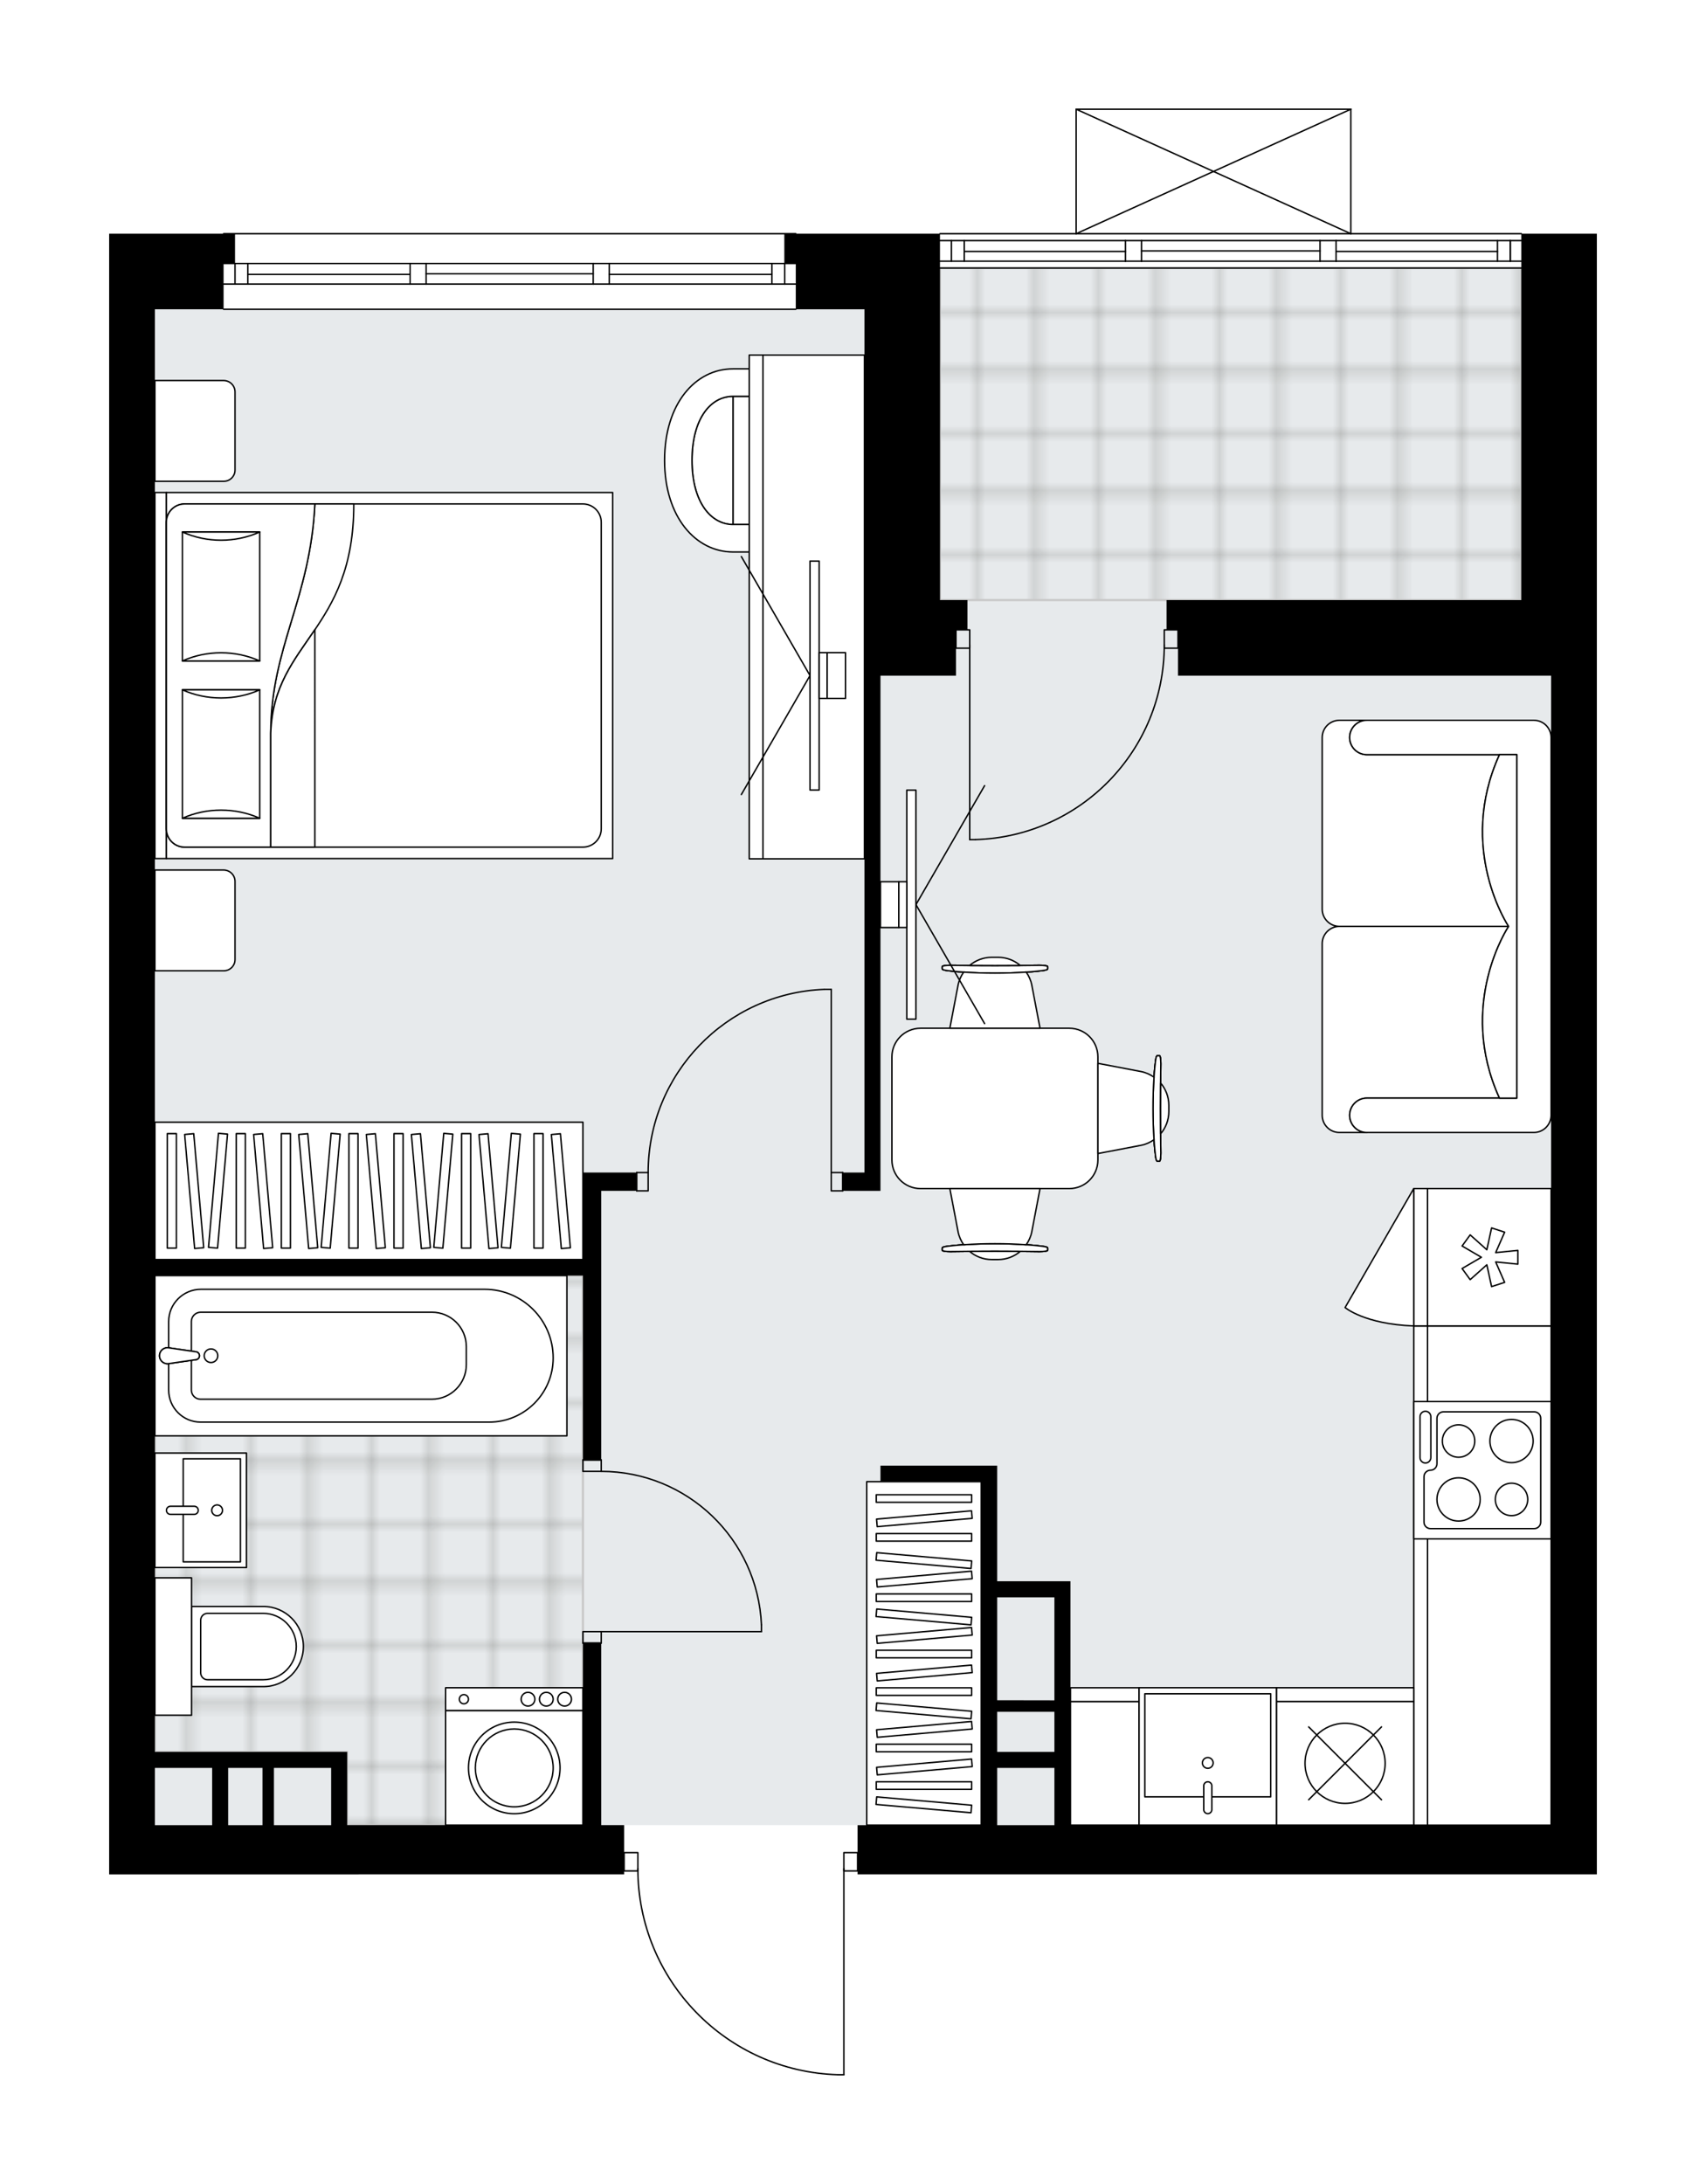<svg xmlns="http://www.w3.org/2000/svg" xmlns:xlink="http://www.w3.org/1999/xlink" height="2000px" id="Layer_1" style="enable-background:new 0 0 1563.05 2000;" version="1.1" viewBox="0 0 1563.05 2000" width="1563.05px" x="0px" y="0px" xml:space="preserve">
<style type="text/css">
	.st0{fill:none;}
	.st1{opacity:0.25;fill:none;stroke:#12100B;stroke-width:0.4;stroke-miterlimit:10;}
	.st2{fill:#FFFFFF;}
	.st3{fill:#E7EAEC;}
	.st4{fill:url(#SVGID_1_);stroke:#C8C8C8;stroke-width:2;stroke-linecap:round;stroke-linejoin:round;stroke-miterlimit:10;}
	
		.st5{fill:url(#SVGID_00000171701070660873131860000014590419764938093700_);stroke:#C8C8C8;stroke-width:2;stroke-linecap:round;stroke-linejoin:round;stroke-miterlimit:10;}
	.st6{fill:none;stroke:#000000;stroke-width:1.3;stroke-linecap:round;stroke-linejoin:round;stroke-miterlimit:10;}
	.st7{fill:#FFFFFF;stroke:#000000;stroke-width:1.3;stroke-linecap:round;stroke-linejoin:round;stroke-miterlimit:10;}
	.st8{fill:none;stroke:#000000;stroke-width:1.3;stroke-linecap:round;stroke-linejoin:round;}
	.st9{fill:none;stroke:#000000;stroke-width:1.3;stroke-linecap:round;stroke-linejoin:round;stroke-dasharray:9.666,9.666;}
	.st10{fill:none;stroke:#000000;stroke-width:1.3;stroke-linecap:round;stroke-linejoin:round;stroke-dasharray:9.909,9.909;}
	.st11{font-family:'Arial-BoldMT';}
	.st12{font-size:109.909px;}
	.st13{font-size:93px;}
	.st14{font-family:'ArialMT';}
	.st15{font-size:40px;}
</style>
<pattern height="14.57" id="New_Pattern_Swatch_2" patternUnits="userSpaceOnUse" style="overflow:visible;" viewBox="7.49 -22.06 14.57 14.57" width="14.57" x="6123.16" y="1012.49">
	<g>
		<rect class="st0" height="14.57" width="14.57" x="7.49" y="-22.06" />
		<g>
			<rect class="st1" height="7.29" width="7.29" x="14.77" y="-7.49" />
		</g>
		<g>
			<rect class="st1" height="7.29" width="7.29" x="0.2" y="-7.49" />
		</g>
		<g>
			<rect class="st1" height="7.29" width="7.29" x="22.06" y="-14.77" />
		</g>
		<g>
			<rect class="st1" height="7.29" width="7.29" x="7.49" y="-14.77" />
			<rect class="st1" height="7.29" width="7.29" x="14.77" y="-22.06" />
		</g>
		<g>
			<rect class="st1" height="7.29" width="7.29" x="0.2" y="-22.06" />
		</g>
		<g>
			<rect class="st1" height="7.29" width="7.29" x="22.06" y="-29.35" />
		</g>
		<g>
			<rect class="st1" height="7.29" width="7.29" x="7.49" y="-29.35" />
		</g>
	</g>
</pattern>
<path class="st2" d="M328.57,1716.53H100v-45.09V283.24V241.3  v-27.26h104.2c0-0.36,0.29-0.65,0.65-0.65H729.1c0.36,0,0.65,0.29,0.65,0.65h130.81c0-0.36,0.29-0.65,0.65-0.65h124.12V100  c0,0,0,0,0-0.01c0-0.04,0.02-0.09,0.03-0.13c0.01-0.04,0.01-0.08,0.03-0.12c0,0,0-0.01,0-0.01c0.01-0.03,0.04-0.05,0.05-0.07  c0.03-0.04,0.05-0.09,0.09-0.13c0.03-0.03,0.06-0.04,0.1-0.07c0.04-0.02,0.07-0.05,0.11-0.07c0.04-0.02,0.09-0.02,0.14-0.03  c0.03-0.01,0.06-0.02,0.1-0.02h251.64c0.03,0,0.06,0.01,0.1,0.02c0.05,0.01,0.1,0.01,0.14,0.03c0.04,0.02,0.07,0.04,0.11,0.07  c0.03,0.02,0.07,0.04,0.1,0.07c0.04,0.04,0.06,0.08,0.09,0.12c0.02,0.03,0.04,0.05,0.05,0.07c0,0,0,0.01,0,0.01  c0.02,0.04,0.02,0.08,0.03,0.12c0.01,0.04,0.03,0.09,0.03,0.13c0,0,0,0,0,0.01v113.38h155.58c0.36,0,0.65,0.29,0.65,0.65h68.55  v27.26v41.94v335.52v717.17v380.6h-41.94H896.86h-45.09h-66.06v-2.5h-11.93V1900c0,0.36-0.29,0.65-0.65,0.65h-5.5  c-0.01,0-0.01,0-0.02,0c-49.53-1.47-95.82-21.85-130.33-57.41c-33.87-34.89-52.8-80.68-53.5-129.21h-11.97v2.5h-35.65H366.32H328.57  z" id="background" />
<g id="floor">
	<polygon class="st3" points="1421.11,283.24 1393.85,283.24 1393.85,245.49 861.21,245.49 861.21,283.24 141.94,283.24    141.94,1671.45 1421.11,1671.45  " />
	<pattern id="SVGID_1_" patternTransform="matrix(7.398 0 0 7.398 89147.906 43564.859)" xlink:href="#New_Pattern_Swatch_2">
	</pattern>
	<polygon class="st4" points="534.08,1671.45 534.08,1604.34 534.08,1515.28 534.08,1168.17 141.94,1168.17 141.94,1604.34    318.09,1604.34 318.09,1671.45  " />
	
		<pattern id="SVGID_00000061456931938781921510000004164698613975660718_" patternTransform="matrix(7.398 0 0 7.398 89147.906 43564.859)" xlink:href="#New_Pattern_Swatch_2">
	</pattern>
	
		<polygon points="   861.21,549.55 861.21,245.49 1393.85,245.49 1393.85,549.55  " style="fill:url(#SVGID_00000061456931938781921510000004164698613975660718_);stroke:#C8C8C8;stroke-width:2;stroke-linecap:round;stroke-linejoin:round;stroke-miterlimit:10;" />
	<g id="LINE_00000149376011509474331080000006960859978954670003_">
		<line class="st6" x1="1393.85" x2="861.21" y1="245.49" y2="245.49" />
	</g>
	<g id="LINE_00000082369932055850198020000002563429077384379583_">
		<line class="st6" x1="1383.74" x2="1383.74" y1="239.2" y2="220.33" />
	</g>
	<g id="LINE_00000018237833446600247220000018141955715376321175_">
		<line class="st6" x1="871.69" x2="871.69" y1="239.2" y2="220.33" />
	</g>
	<g id="LINE_00000029003268055737185340000005214732411976698552_">
		<line class="st6" x1="1224.1" x2="1371.99" y1="230.29" y2="230.29" />
	</g>
	<g id="LINE_00000159428350136437655580000012577201516188911032_">
		<line class="st6" x1="883.44" x2="1031.17" y1="230.29" y2="230.29" />
	</g>
	<g id="LINE_00000165930990668907779530000015813354437507755659_">
		<line class="st6" x1="883.44" x2="883.44" y1="220.33" y2="239.2" />
	</g>
	<g id="LINE_00000056428516519779190450000000685736583523758208_">
		<line class="st6" x1="1383.74" x2="1383.74" y1="239.2" y2="220.33" />
	</g>
	<g id="LINE_00000011711793339579227170000005489371432320372102_">
		<line class="st6" x1="1371.99" x2="1371.99" y1="220.33" y2="239.2" />
	</g>
	<g id="LINE_00000073682759518563368610000006883366431592598958_">
		<line class="st6" x1="1209.42" x2="1209.42" y1="239.2" y2="220.33" />
	</g>
	<g id="LINE_00000013912742491706809890000016870963207821635007_">
		<line class="st6" x1="1209.42" x2="1224.1" y1="220.33" y2="220.33" />
	</g>
	<g id="LINE_00000106119705474909202430000002004834727897040828_">
		<line class="st6" x1="1224.1" x2="1224.1" y1="220.33" y2="239.2" />
	</g>
	<g id="LINE_00000176018468204618784010000015250317690063105458_">
		<line class="st6" x1="1224.1" x2="1209.42" y1="239.2" y2="239.2" />
	</g>
	<g id="LINE_00000000907342395072246710000015472371156763775154_">
		<line class="st6" x1="861.21" x2="1393.85" y1="214.03" y2="214.03" />
	</g>
	<g id="LINE_00000075878359832106646660000010137828756684693673_">
		<line class="st6" x1="1031.17" x2="1031.17" y1="239.2" y2="220.33" />
	</g>
	<g id="LINE_00000159430246411126432940000015572404386877095834_">
		<line class="st6" x1="1031.17" x2="1045.85" y1="220.33" y2="220.33" />
	</g>
	<g id="LINE_00000179635970032470469860000015622717852479613372_">
		<line class="st6" x1="1045.85" x2="1045.85" y1="220.33" y2="239.2" />
	</g>
	<g id="LINE_00000052811239834204871340000014570375351206799491_">
		<line class="st6" x1="1045.85" x2="1031.17" y1="239.2" y2="239.2" />
	</g>
	<g id="LINE_00000034777444554144103820000006964653795199837599_">
		<line class="st6" x1="1045.85" x2="1209.42" y1="229.76" y2="229.76" />
	</g>
	<g id="LWPOLYLINE_00000105409220039264645810000006299912406011005630_">
		<line class="st6" x1="1031.17" x2="861.21" y1="239.2" y2="239.2" />
	</g>
	<g id="LWPOLYLINE_00000051360908335201031440000011291209678254048692_">
		<line class="st6" x1="1045.85" x2="1209.42" y1="239.2" y2="239.2" />
	</g>
	<g id="LWPOLYLINE_00000030455321430042282960000011228113828025394842_">
		<line class="st6" x1="1224.1" x2="1393.85" y1="239.2" y2="239.2" />
	</g>
	<g id="LWPOLYLINE_00000018202999255733061400000004538674121405296818_">
		<line class="st6" x1="1031.17" x2="861.21" y1="220.33" y2="220.33" />
	</g>
	<g id="LWPOLYLINE_00000094601238129623091880000012331014003442332047_">
		<line class="st6" x1="1045.85" x2="1209.42" y1="220.33" y2="220.33" />
	</g>
	<g id="LWPOLYLINE_00000152951598556059882630000004258968807441537697_">
		<line class="st6" x1="1224.1" x2="1393.85" y1="220.33" y2="220.33" />
	</g>
	<g id="LINE_00000011031795882489232260000015418148016755076019_">
		<line class="st6" x1="729.1" x2="204.85" y1="283.24" y2="283.24" />
	</g>
	<g id="LINE_00000059301237333553130970000004240303270660621984_">
		<line class="st6" x1="718.99" x2="718.99" y1="260.17" y2="241.3" />
	</g>
	<g id="LINE_00000093894137327785381590000003869696843634058652_">
		<line class="st6" x1="215.33" x2="215.33" y1="260.17" y2="241.3" />
	</g>
	<g id="LINE_00000030486634192608425760000003848904213237718408_">
		<line class="st6" x1="558.19" x2="707.24" y1="251.26" y2="251.26" />
	</g>
	<g id="LINE_00000147189474981801989310000001287362198635015860_">
		<line class="st6" x1="227.08" x2="375.75" y1="251.26" y2="251.26" />
	</g>
	<g id="LINE_00000034065239491353431310000004102909922940746416_">
		<line class="st6" x1="227.08" x2="227.08" y1="241.3" y2="260.17" />
	</g>
	<g id="LINE_00000175310876629320811550000009544460668564317104_">
		<line class="st6" x1="718.99" x2="718.99" y1="260.17" y2="241.3" />
	</g>
	<g id="LINE_00000115483968353008984400000007716390630891811985_">
		<line class="st6" x1="707.24" x2="707.24" y1="241.3" y2="260.17" />
	</g>
	<g id="LINE_00000056410984340775516750000018326346512450031011_">
		<line class="st6" x1="543.51" x2="543.51" y1="260.17" y2="241.3" />
	</g>
	<g id="LINE_00000067198106691767695420000008463434649627457423_">
		<line class="st6" x1="543.51" x2="558.19" y1="241.3" y2="241.3" />
	</g>
	<g id="LINE_00000013901491154691718720000001972680488340939143_">
		<line class="st6" x1="558.19" x2="558.19" y1="241.3" y2="260.17" />
	</g>
	<g id="LINE_00000006681526119959855970000003313447558230694585_">
		<line class="st6" x1="558.19" x2="543.51" y1="260.17" y2="260.17" />
	</g>
	<g id="LINE_00000124869907065338190770000009037848797111715230_">
		<line class="st6" x1="204.85" x2="729.1" y1="214.03" y2="214.03" />
	</g>
	<g id="LINE_00000181781629844348266600000005921308010934663094_">
		<line class="st6" x1="375.75" x2="375.75" y1="260.17" y2="241.3" />
	</g>
	<g id="LINE_00000163046794772333782060000009617599225684471202_">
		<line class="st6" x1="375.75" x2="390.43" y1="241.3" y2="241.3" />
	</g>
	<g id="LINE_00000141453908694496560480000001216390730572385944_">
		<line class="st6" x1="390.43" x2="390.43" y1="241.3" y2="260.17" />
	</g>
	<g id="LINE_00000013165050435421536450000007310584991924553900_">
		<line class="st6" x1="390.43" x2="375.75" y1="260.17" y2="260.17" />
	</g>
	<g id="LINE_00000124123823893109063300000012184754447720943806_">
		<line class="st6" x1="390.43" x2="543.51" y1="250.73" y2="250.73" />
	</g>
	<g id="LWPOLYLINE_00000008121016423451575490000011155573938983642289_">
		<line class="st6" x1="375.75" x2="204.85" y1="260.17" y2="260.17" />
	</g>
	<g id="LWPOLYLINE_00000014629439811072659330000010951507522738751903_">
		<line class="st6" x1="390.43" x2="543.51" y1="260.17" y2="260.17" />
	</g>
	<g id="LWPOLYLINE_00000102510481546994964810000013812157076081643930_">
		<line class="st6" x1="558.19" x2="729.1" y1="260.17" y2="260.17" />
	</g>
	<g id="LWPOLYLINE_00000148631392505710056910000002760268696778172807_">
		<line class="st6" x1="375.75" x2="204.85" y1="241.3" y2="241.3" />
	</g>
	<g id="LWPOLYLINE_00000139264477283432599500000008090073121760929705_">
		<line class="st6" x1="390.43" x2="543.51" y1="241.3" y2="241.3" />
	</g>
	<g id="LWPOLYLINE_00000038381699214674331890000010714788537180828571_">
		<line class="st6" x1="558.19" x2="729.1" y1="241.3" y2="241.3" />
	</g>
	<g id="LWPOLYLINE_00000034070444586519553210000011606569805024380828_">
		<rect class="st6" height="16.78" width="12.58" x="571.82" y="1696.61" />
	</g>
	<g id="LWPOLYLINE_00000062188327506326785080000006668436514993516714_">
		<rect class="st6" height="16.78" width="12.58" x="773.14" y="1696.61" />
	</g>
	<g id="LWPOLYLINE_00000169553633897967878120000007948543452394923144_">
		<path class="st6" d="M767.64,1900c-102.06-3.02-183.23-86.63-183.23-188.73" />
	</g>
	<g id="LINE_00000155828628924029233810000004741463719191361931_">
		<line class="st6" x1="773.14" x2="773.14" y1="1711.27" y2="1900" />
	</g>
	<g id="LINE_00000068665942057881820680000005742986759824320418_">
		<line class="st6" x1="773.14" x2="767.64" y1="1900" y2="1900" />
	</g>
	<g id="LWPOLYLINE_00000054948129837953452860000003934794089928782751_">
		<rect class="st6" height="10.48" width="16.78" x="534.08" y="1494.25" />
	</g>
	<g id="LWPOLYLINE_00000003063326755428251510000013912079104927236231_">
		<rect class="st6" height="10.48" width="16.78" x="534.08" y="1336.98" />
	</g>
	<g id="LINE_00000031893616503639497610000008526214613467184294_">
		<line class="st6" x1="550.85" x2="534.08" y1="1504.74" y2="1504.74" />
	</g>
	<g id="LINE_00000121245260983127554120000013285663459019132570_">
		<line class="st6" x1="550.85" x2="534.08" y1="1336.98" y2="1336.98" />
	</g>
	<g id="LINE_00000101097201804830356600000005864204523695609749_">
		<line class="st6" x1="550.85" x2="697.64" y1="1494.25" y2="1494.25" />
	</g>
	<g id="ARC_00000058588117900225278320000015053502377500732572_">
		<path class="st6" d="M550.85,1347.46c78.63,0.05,143.3,61.95,146.79,140.5" />
	</g>
	<g id="LINE_00000146469023701419201570000013945045120219450792_">
		<line class="st6" x1="697.64" x2="697.64" y1="1494.25" y2="1487.96" />
	</g>
	<g id="LWPOLYLINE_00000101825633619058989870000007733094107087249585_">
		<rect class="st6" height="16.78" width="10.48" x="761.6" y="1073.8" />
	</g>
	<g id="LWPOLYLINE_00000161617492431750932140000003234352046310806710_">
		<rect class="st6" height="16.78" width="10.48" x="583.36" y="1073.8" />
	</g>
	<g id="LINE_00000061441091640742681770000001060143507663570367_">
		<line class="st6" x1="772.09" x2="772.09" y1="1073.8" y2="1090.58" />
	</g>
	<g id="LINE_00000112630323310100002870000012657672549888722856_">
		<line class="st6" x1="583.36" x2="583.36" y1="1073.8" y2="1090.58" />
	</g>
	<g id="LINE_00000080169930953630874820000004262817584502356627_">
		<line class="st6" x1="761.6" x2="761.6" y1="1073.8" y2="906.04" />
	</g>
	<g id="LINE_00000120560345036391279380000010169339727527700646_">
		<line class="st6" x1="755.31" x2="761.6" y1="906.04" y2="906.04" />
	</g>
	<g id="ARC_00000093878249396806717910000004316250411152641415_">
		<path class="st6" d="M593.84,1073.8c0.05-90.2,71.33-164.27,161.47-167.76" />
	</g>
	<g id="LWPOLYLINE_00000150062073603695801870000010589688297945229993_">
		<rect class="st6" height="16.78" width="12.58" x="1066.72" y="576.82" />
	</g>
	<g id="LWPOLYLINE_00000021834948885230864330000008599955610037839261_">
		<rect class="st6" height="16.78" width="12.58" x="875.89" y="576.82" />
	</g>
	<g id="LWPOLYLINE_00000117650672313927923970000018417779662146086806_">
		<path class="st6" d="M893.66,768.9c96.39-2.85,173.05-81.81,173.05-178.24" />
	</g>
	<g id="LINE_00000097458635243595964800000013477239253280730526_">
		<line class="st6" x1="888.47" x2="888.47" y1="590.66" y2="768.9" />
	</g>
	<g id="LINE_00000011751102347691041820000011421063516657750951_">
		<line class="st6" x1="888.47" x2="893.66" y1="768.9" y2="768.9" />
	</g>
	<g id="LINE_00000011749871954615216620000005920494320952376999_">
		<line class="st6" x1="985.98" x2="1237.62" y1="100" y2="100" />
	</g>
	<g id="LINE_00000170958654599444905170000016582208569585743753_">
		<line class="st6" x1="1237.62" x2="1237.62" y1="100" y2="214.03" />
	</g>
	<g id="LINE_00000176026342916699227110000005855260922988416143_">
		<line class="st6" x1="985.98" x2="985.98" y1="214.03" y2="100" />
	</g>
	<g id="LWPOLYLINE_00000113345688770871283190000012963837274273141421_">
		<line class="st6" x1="1237.62" x2="985.98" y1="214.03" y2="100" />
	</g>
	<g id="LWPOLYLINE_00000044142250085754322260000007481020031885731741_">
		<line class="st6" x1="985.98" x2="1237.62" y1="214.03" y2="100" />
	</g>
	<polygon points="729.1,283.24 792.01,283.24 792.01,618.76 792.01,1073.8 772.09,1073.8 772.09,1090.58 792.01,1090.58    806.69,1090.58 806.69,618.76 861.21,618.76 875.89,618.76 875.89,576.82 886.37,576.82 886.37,549.55 875.89,549.55    861.21,549.55 861.21,283.24 861.21,241.3 861.21,214.03 718.61,214.03 718.61,241.3 729.1,241.3  " />
	<path d="M366.32,1716.53h169.86h35.65v-45.09h-20.97v-166.71h-16.78v166.71H366.32h-37.75h-10.49v-67.1h-14.68h-52.43H240.5h-31.45   v0h-14.68h-52.43v-436.18h392.14v168.81h16.78v-246.4h32.5v-16.78h-32.5h-16.78v79.69H141.94V283.24h62.91V241.3h10.49v-27.26H100   v27.26v41.94v1388.21v45.09h228.57H366.32z M141.94,1671.45v-52.42h52.43v52.42H141.94z M209.04,1671.45v-52.42h31.45v52.42H209.04   z M250.98,1671.45v-52.42h52.43v52.42H250.98z" />
	<path d="M1393.85,214.03v27.26v41.94v266.32H1079.3h-10.48v27.26h10.48v41.94h314.55h27.26v717.17v335.52H980.74v-67.1v-156.23   h-14.68h-52.42v-105.9h-14.68h-92.27v14.68h92.27v314.55h-2.1h-45.09h-66.06v45.09h66.06h45.09h524.25h41.94v-380.6V618.76V283.24   V241.3v-27.26H1393.85z M966.06,1671.45h-52.42v-52.42h52.42V1671.45z M966.06,1604.34h-52.42v-36.7h52.42V1604.34z    M966.06,1557.16l-52.42-0.09v-94.28h52.42V1557.16z" />
</g>
<g id="mebel">
	<g>
		<path class="st7" d="M215.33,878.74v-71.5c0-5.79-4.69-10.48-10.48-10.48h-62.91v92.27h63.11    C210.73,889.03,215.33,884.42,215.33,878.74z" />
		<path class="st7" d="M215.33,430.46v-71.5c0-5.79-4.69-10.48-10.48-10.48h-62.91v92.27h63.11    C210.73,440.75,215.33,436.14,215.33,430.46z" />
		<g>
			
				<rect class="st7" height="10.48" transform="matrix(4.525320e-11 -1 1 4.525320e-11 -471.477 765.841)" width="335.23" x="-20.43" y="613.42" />
			
				<rect class="st7" height="408.91" transform="matrix(4.504425e-11 -1 1 4.504425e-11 -261.777 975.541)" width="335.23" x="189.27" y="414.2" />
			<path class="st7" d="M152.42,759.01V478.3c0-9.27,7.51-16.78,16.78-16.78h364.88c9.27,0,16.78,7.51,16.78,16.78v280.71     c0,9.27-7.51,16.78-16.78,16.78H169.2C159.94,775.79,152.42,768.28,152.42,759.01z" />
			<path class="st7" d="M288.48,461.53c-4.29,87.68-40.42,131.13-40.45,210.08c2.86-84.48,76.26-93.5,76.11-210.08L288.48,461.53z" />
			<g>
				<path class="st7" d="M288.48,461.53c-4.29,87.68-40.42,131.13-40.45,210.08l0,104.18H169.2c-9.27,0-16.78-7.51-16.78-16.78      V478.3c0-9.27,7.51-16.78,16.78-16.78L288.48,461.53L288.48,461.53z" />
			</g>
			
				<rect class="st7" height="70.81" transform="matrix(4.590712e-11 -1 1 4.590712e-11 -488.006 893.089)" width="117.64" x="143.72" y="655.14" />
			<path class="st7" d="M237.95,631.73c-22.24,9.96-48.57,9.96-70.81,0H237.95z" />
			<path class="st7" d="M167.14,749.37c22.24-9.96,48.57-9.96,70.81,0H167.14z" />
			
				<rect class="st7" height="70.81" transform="matrix(4.513018e-11 -1 1 4.513018e-11 -343.716 748.799)" width="118.1" x="143.49" y="510.85" />
			<path class="st7" d="M237.95,487.21c-22.24,10-48.57,10-70.81,0H237.95z" />
			<path class="st7" d="M167.14,605.3c22.24-10,48.57-10,70.81,0L167.14,605.3z" />
			<g>
				<path class="st7" d="M248.03,671.61v104.18h40.45V576.73C269.39,604.94,249.49,628.41,248.03,671.61z" />
			</g>
		</g>
	</g>
	<g>
		
			<rect class="st7" height="392.14" transform="matrix(1.446506e-10 -1 1 1.446506e-10 -752.569 1428.587)" width="125.82" x="275.1" y="894.51" />
		<g>
			
				<rect class="st7" height="8.33" transform="matrix(1.347722e-10 -1 1 1.347722e-10 -869.939 1311.217)" width="104.85" x="168.21" y="1086.41" />
			
				<rect class="st7" height="8.33" transform="matrix(1.347634e-10 -1 1 1.347634e-10 -828.652 1352.505)" width="104.85" x="209.5" y="1086.41" />
			
				<rect class="st7" height="8.33" transform="matrix(1.347634e-10 -1 1 1.347634e-10 -766.721 1414.435)" width="104.85" x="271.43" y="1086.41" />
			
				<rect class="st7" height="8.33" transform="matrix(1.347634e-10 -1 1 1.347634e-10 -725.434 1455.722)" width="104.85" x="312.72" y="1086.41" />
			
				<rect class="st7" height="8.33" transform="matrix(1.347634e-10 -1 1 1.347634e-10 -663.503 1517.653)" width="104.85" x="374.65" y="1086.41" />
			
				<rect class="st7" height="8.33" transform="matrix(0.087 -0.996 0.996 0.087 -903.863 1194.763)" width="104.85" x="147.57" y="1086.41" />
			
				<rect class="st7" height="8.33" transform="matrix(0.087 -0.996 0.996 0.087 -809.641 1297.588)" width="104.85" x="250.79" y="1086.41" />
			
				<rect class="st7" height="8.33" transform="matrix(0.087 -0.996 0.996 0.087 -715.42 1400.413)" width="104.85" x="354.01" y="1086.41" />
			
				<rect class="st7" height="8.33" transform="matrix(-0.087 -0.996 0.996 -0.087 -824.116 1425.993)" width="104.85" x="188.86" y="1086.41" />
			
				<rect class="st7" height="8.33" transform="matrix(-0.087 -0.996 0.996 -0.087 -779.231 1467.123)" width="104.85" x="230.15" y="1086.41" />
			
				<rect class="st7" height="8.33" transform="matrix(-0.087 -0.996 0.996 -0.087 -711.902 1528.818)" width="104.85" x="292.08" y="1086.41" />
			
				<rect class="st7" height="8.33" transform="matrix(-0.087 -0.996 0.996 -0.087 -667.017 1569.948)" width="104.85" x="333.36" y="1086.41" />
			
				<rect class="st7" height="8.33" transform="matrix(0.087 -0.996 0.996 0.087 -658.887 1462.108)" width="104.85" x="415.94" y="1086.41" />
			
				<rect class="st7" height="8.33" transform="matrix(-0.087 -0.996 0.996 -0.087 -599.688 1631.643)" width="104.85" x="395.29" y="1086.41" />
			
				<rect class="st7" height="8.33" transform="matrix(1.347634e-10 -1 1 1.347634e-10 -933.129 1248.027)" width="104.85" x="105.02" y="1086.41" />
			
				<rect class="st7" height="8.33" transform="matrix(-0.087 -0.996 0.996 -0.087 -892.814 1363.043)" width="104.85" x="125.67" y="1086.41" />
			
				<rect class="st7" height="8.33" transform="matrix(1.346674e-10 -1 1 1.346674e-10 -597.206 1583.95)" width="104.85" x="440.95" y="1086.41" />
			
				<rect class="st7" height="8.33" transform="matrix(-0.087 -0.996 0.996 -0.087 -527.613 1697.688)" width="104.85" x="461.59" y="1086.41" />
		</g>
	</g>
	<g>
		
			<rect class="st7" height="113.24" transform="matrix(-1.836970e-16 1 -1 -1.836970e-16 2807.423 78.396)" width="457.15" x="1135.94" y="1386.29" />
		
			<rect class="st7" height="12.58" transform="matrix(-1.836970e-16 1 -1 -1.836970e-16 2744.513 141.306)" width="457.15" x="1073.03" y="1436.62" />
	</g>
	<g>
		
			<rect class="st7" height="113.24" transform="matrix(-1 -1.224647e-16 1.224647e-16 -1 2024.397 3229.682)" width="62.9" x="980.75" y="1558.22" />
		
			<rect class="st7" height="12.58" transform="matrix(-1 -1.224647e-16 1.224647e-16 -1 2024.397 3103.863)" width="62.9" x="980.75" y="1545.64" />
	</g>
	<g>
		<path class="st7" d="M1252.3,1005.65L1252.3,1005.65c-8.69,0-15.73,7.04-15.73,15.73v0c0,8.69,7.04,15.73,15.73,15.73h0h-25.11    c-8.72,0-15.79-7.07-15.79-15.79V864.18c0-8.69,7.11-15.8,15.8-15.8l155.01,0c0,0-47.71,70.92-8.36,157.27H1252.3z" />
		<path class="st7" d="M1252.3,691.1L1252.3,691.1c-8.69,0-15.73-7.04-15.73-15.73v0c0-8.69,7.04-15.73,15.73-15.73h0h-25.11    c-8.72,0-15.79,7.07-15.79,15.79v157.14c0,8.69,7.11,15.8,15.8,15.8l155.01,0c0,0-47.71-70.92-8.36-157.27H1252.3z" />
		<path class="st7" d="M1405.38,1037.1H1252.3c-8.69,0-15.73-7.04-15.73-15.73l0,0c0-8.69,7.04-15.73,15.73-15.73h137.35V691.1    H1252.3c-8.69,0-15.73-7.04-15.73-15.73l0,0c0-8.69,7.04-15.73,15.73-15.73h153.08c8.69,0,15.73,7.04,15.73,15.73v346    C1421.11,1030.03,1414.03,1037.1,1405.38,1037.1z" />
		<path class="st7" d="M1373.86,691.1c-39.35,86.35,8.36,157.27,8.36,157.27v0.01c0,0-47.71,70.92-8.36,157.27h15.8V691.1    L1373.86,691.1z" />
	</g>
	<g>
		<path class="st7" d="M843.39,941.66h136.3c14.48,0,26.21,11.74,26.21,26.21v94.42c0,14.48-11.74,26.21-26.21,26.21h-136.3    c-14.48,0-26.21-11.74-26.21-26.21v-94.42C817.17,953.4,828.91,941.66,843.39,941.66z" />
		<g>
			<g id="LINE_00000017488839996113757950000016262022969841092789_">
				<path class="st7" d="M867.97,1141.33c25.38-3.19,61.82-3.19,87.2,0c2.93,0.37,4.63,0.92,4.63,1.5v0.14v2.07      c0,0.62-3.29,1.13-7.34,1.13c-27.19-0.43-54.59-0.43-81.78,0c-4.05,0-7.34-0.51-7.34-1.13v-2.07v-0.14      C863.33,1142.25,865.03,1141.7,867.97,1141.33z" />
			</g>
			<g id="LINE_00000086660033210937537930000014002843865127068075_">
				<path class="st7" d="M867.97,1141.33c25.38-3.19,61.82-3.19,87.2,0c2.93,0.37,4.63,0.92,4.63,1.5v0.14v2.07      c0,0.62-3.29,1.13-7.34,1.13c-27.19-0.43-54.59-0.43-81.78,0c-4.05,0-7.34-0.51-7.34-1.13v-2.07v-0.14      C863.33,1142.25,865.03,1141.7,867.97,1141.33z" />
			</g>
			<g id="LINE_00000047025254481563581820000008733682176092329663_">
				<path class="st7" d="M867.97,1141.33c25.38-3.19,61.82-3.19,87.2,0c2.93,0.37,4.63,0.92,4.63,1.5v0.14v2.07      c0,0.62-3.29,1.13-7.34,1.13c-27.19-0.43-54.59-0.43-81.78,0c-4.05,0-7.34-0.51-7.34-1.13v-2.07v-0.14      C863.33,1142.25,865.03,1141.7,867.97,1141.33z" />
			</g>
			<path class="st7" d="M888.39,1146.04c5.52,4.67,12.62,7.45,20.29,7.45h5.78c7.67,0,14.77-2.79,20.29-7.45     C919.29,1145.9,903.84,1145.9,888.39,1146.04z" />
			<path class="st7" d="M870.26,1088.51l7.52,39.42c0.85,4.46,2.7,8.47,5.17,12.01c18.2-1.28,39.05-1.28,57.24,0     c2.46-3.53,4.32-7.55,5.17-12.01l7.52-39.42H870.26z" />
		</g>
		<g>
			<g id="LINE_00000038387014937256704780000014449595184104179840_">
				<path class="st7" d="M1058.72,1058.69c-3.19-25.38-3.19-61.82,0-87.2c0.37-2.93,0.92-4.63,1.5-4.63h0.14h2.07      c0.62,0,1.13,3.29,1.13,7.34c-0.43,27.19-0.43,54.59,0,81.78c0,4.05-0.51,7.34-1.13,7.34h-2.07h-0.14      C1059.64,1063.32,1059.09,1061.62,1058.72,1058.69z" />
			</g>
			<g id="LINE_00000136384312768310142440000000310595288469756563_">
				<path class="st7" d="M1058.72,1058.69c-3.19-25.38-3.19-61.82,0-87.2c0.37-2.93,0.92-4.63,1.5-4.63h0.14h2.07      c0.62,0,1.13,3.29,1.13,7.34c-0.43,27.19-0.43,54.59,0,81.78c0,4.05-0.51,7.34-1.13,7.34h-2.07h-0.14      C1059.64,1063.32,1059.09,1061.62,1058.72,1058.69z" />
			</g>
			<g id="LINE_00000012470817521008746140000013874674370754524094_">
				<path class="st7" d="M1058.72,1058.69c-3.19-25.38-3.19-61.82,0-87.2c0.37-2.93,0.92-4.63,1.5-4.63h0.14h2.07      c0.62,0,1.13,3.29,1.13,7.34c-0.43,27.19-0.43,54.59,0,81.78c0,4.05-0.51,7.34-1.13,7.34h-2.07h-0.14      C1059.64,1063.32,1059.09,1061.62,1058.72,1058.69z" />
			</g>
			<path class="st7" d="M1063.43,1038.26c4.67-5.52,7.45-12.62,7.45-20.29v-5.78c0-7.67-2.79-14.77-7.45-20.29     C1063.29,1007.36,1063.29,1022.81,1063.43,1038.26z" />
			<path class="st7" d="M1005.9,1056.4l39.42-7.52c4.46-0.85,8.47-2.7,12.01-5.17c-1.28-18.2-1.28-39.05,0-57.24     c-3.53-2.46-7.55-4.32-12.01-5.17l-39.42-7.52V1056.4z" />
		</g>
		<g>
			<g id="LINE_00000098212887318053893820000008348475862245154454_">
				<path class="st7" d="M955.17,888.84c-25.38,3.19-61.82,3.19-87.2,0c-2.93-0.37-4.63-0.92-4.63-1.5v-0.14v-2.07      c0-0.62,3.29-1.13,7.34-1.13c27.19,0.43,54.59,0.43,81.78,0c4.05,0,7.34,0.51,7.34,1.13v2.07v0.14      C959.8,887.92,958.1,888.48,955.17,888.84z" />
			</g>
			<g id="LINE_00000103947836340147919160000006640887394106492600_">
				<path class="st7" d="M955.17,888.84c-25.38,3.19-61.82,3.19-87.2,0c-2.93-0.37-4.63-0.92-4.63-1.5v-0.14v-2.07      c0-0.62,3.29-1.13,7.34-1.13c27.19,0.43,54.59,0.43,81.78,0c4.05,0,7.34,0.51,7.34,1.13v2.07v0.14      C959.8,887.92,958.1,888.48,955.17,888.84z" />
			</g>
			<g id="LINE_00000046328962036647710010000006736110210889542310_">
				<path class="st7" d="M955.17,888.84c-25.38,3.19-61.82,3.19-87.2,0c-2.93-0.37-4.63-0.92-4.63-1.5v-0.14v-2.07      c0-0.62,3.29-1.13,7.34-1.13c27.19,0.43,54.59,0.43,81.78,0c4.05,0,7.34,0.51,7.34,1.13v2.07v0.14      C959.8,887.92,958.1,888.48,955.17,888.84z" />
			</g>
			<path class="st7" d="M934.74,884.14c-5.52-4.67-12.62-7.45-20.29-7.45h-5.78c-7.67,0-14.77,2.79-20.29,7.45     C903.84,884.27,919.29,884.27,934.74,884.14z" />
			<path class="st7" d="M952.88,941.66l-7.52-39.42c-0.85-4.46-2.7-8.47-5.17-12.01c-18.2,1.28-39.05,1.28-57.24,0     c-2.46,3.53-4.32,7.55-5.17,12.01l-7.52,39.42H952.88z" />
		</g>
	</g>
	<g>
		<g>
			<g id="LINE_00000029040092262086973240000007893948664243694758_">
				<line class="st7" x1="839.19" x2="902.1" y1="828.45" y2="719.49" />
			</g>
			<g id="LINE_00000029750849019122703220000007684762138068233896_">
				<line class="st7" x1="839.19" x2="902.1" y1="828.45" y2="937.42" />
			</g>
		</g>
		
			<rect class="st7" height="209.7" transform="matrix(-1 -1.224647e-16 1.224647e-16 -1 1669.994 1656.907)" width="8.39" x="830.8" y="723.6" />
		<rect class="st7" height="41.94" width="7.34" x="823.46" y="807.48" />
		
			<rect class="st7" height="41.94" transform="matrix(-1 -1.224647e-16 1.224647e-16 -1 1630.151 1656.907)" width="16.78" x="806.69" y="807.48" />
	</g>
	<g>
		<g>
			<g>
				<path class="st7" d="M776.55,378.62v86.03c0,8.66-7.02,15.68-15.68,15.68h-89.28V362.95h89.28      C769.53,362.95,776.55,369.97,776.55,378.62z" />
				<path class="st7" d="M671.59,480.33c-20.37,0-37.58-20.5-37.58-58.72s17-58.67,37.58-58.67V480.33z" />
				<path class="st7" d="M671.59,337.78c-34.34,0-62.7,31.71-62.7,83.83s28.72,83.88,62.7,83.88h89.23v-25.16h-89.23      c-20.37,0-37.58-20.5-37.58-58.72s17-58.67,37.58-58.67h89.23v-25.16H671.59z" />
			</g>
		</g>
		<g>
			
				<rect class="st7" height="92.99" transform="matrix(3.020986e-10 1 -1 3.020986e-10 1301.355 -189.668)" width="461.34" x="514.84" y="509.35" />
			
				<rect class="st7" height="12.58" transform="matrix(1.967757e-10 1 -1 1.967757e-10 1248.567 -136.88)" width="461.34" x="462.05" y="549.55" />
		</g>
		<g>
			<g>
				<g id="LINE_00000113349476494070193390000014129525399972550277_">
					<line class="st7" x1="742.14" x2="679.23" y1="618.66" y2="509.7" />
				</g>
				<g id="LINE_00000034053503863207931960000013344271971534143403_">
					<line class="st7" x1="742.14" x2="679.23" y1="618.66" y2="727.62" />
				</g>
			</g>
			<rect class="st7" height="209.7" width="8.39" x="742.14" y="513.81" />
			
				<rect class="st7" height="41.94" transform="matrix(-1 1.747241e-10 -1.747241e-10 -1 1508.398 1237.318)" width="7.34" x="750.53" y="597.69" />
			<rect class="st7" height="41.94" width="16.78" x="757.87" y="597.69" />
		</g>
	</g>
	<g>
		<path class="st7" d="M277.97,1507.88L277.97,1507.88c0,20.27-16.43,36.7-36.7,36.7h-65.78v-73.39h65.78    C261.54,1471.18,277.97,1487.61,277.97,1507.88z" />
		
			<rect class="st7" height="33.55" transform="matrix(4.402884e-11 -1 1 4.402884e-11 -1349.165 1666.596)" width="125.82" x="95.81" y="1491.1" />
		<path class="st7" d="M271.46,1507.88L271.46,1507.88c0,16.79-13.61,30.41-30.41,30.41h-50.88c-3.47,0-6.29-2.82-6.29-6.29v-48.23    c0-3.47,2.82-6.29,6.29-6.29h50.88C257.85,1477.47,271.46,1491.09,271.46,1507.88z" />
	</g>
	<g>
		
			<rect class="st7" height="20.97" transform="matrix(-1 -9.005342e-11 9.005342e-11 -1 942.336 3112.223)" width="125.82" x="408.26" y="1545.63" />
		
			<rect class="st7" height="104.85" transform="matrix(-1 -9.005342e-11 9.005342e-11 -1 942.336 3238.043)" width="125.82" x="408.26" y="1566.6" />
		<g id="CIRCLE_00000033356589704599877500000000927405026300337545_">
			<circle class="st7" cx="471.17" cy="1619.02" r="41.94" />
		</g>
		<g id="CIRCLE_00000164473332621121343420000004866064655099383718_">
			<circle class="st7" cx="471.17" cy="1619.02" r="35.65" />
		</g>
		<g id="CIRCLE_00000140006430031751536340000008416215540397428874_">
			<circle class="st7" cx="425.03" cy="1556.11" r="4.19" />
		</g>
		<g id="CIRCLE_00000034797609329311972660000005258376452353911433_">
			<circle class="st7" cx="483.75" cy="1556.11" r="6.29" />
		</g>
		<g id="CIRCLE_00000151512744826927430410000013033284042767953811_">
			<circle class="st7" cx="500.53" cy="1556.11" r="6.29" />
		</g>
		<g id="CIRCLE_00000155148125487246628630000008045972487938359478_">
			<circle class="st7" cx="517.3" cy="1556.11" r="6.29" />
		</g>
	</g>
	<g>
		
			<rect class="st7" height="377.46" transform="matrix(4.489548e-11 -1 1 4.489548e-11 -910.893 1572.231)" width="146.79" x="257.27" y="1052.83" />
		<g id="ARC_00000054227762975781090500000008140035952818999961_">
			<path class="st7" d="M154.51,1248.8c-0.7,0.1-1.41,0.1-2.11,0c-4-0.58-6.77-4.3-6.19-8.3s4.3-6.77,8.3-6.19l25.61,3.74     c1.18,0.35,2.11,1.28,2.46,2.46c0.58,1.94-0.52,3.98-2.46,4.55L154.51,1248.8z" />
		</g>
		<path class="st7" d="M154.52,1210.32v24l25.59,3.73c1.18,0.35,2.11,1.28,2.46,2.46c0.58,1.94-0.53,3.98-2.46,4.55l-25.59,3.73    v24.21c0,16.21,13.14,29.36,29.36,29.36h264.18c32.45,0,58.76-26.31,58.76-58.76c0-34.72-28.15-62.87-62.87-62.87H184.1    C167.76,1180.75,154.52,1193.99,154.52,1210.32z" />
		<path class="st7" d="M175.34,1210.25v27.1l4.77,0.7c1.18,0.35,2.11,1.28,2.46,2.46c0.58,1.94-0.53,3.98-2.46,4.55l-4.77,0.7v27.25    c0,4.63,3.76,8.39,8.39,8.39h211.85c17.48,0,31.65-14.17,31.65-31.65v-16.58c0-17.37-14.08-31.45-31.45-31.45H183.88    C179.16,1201.72,175.34,1205.54,175.34,1210.25z" />
		<g id="ARC_00000062889858838484496390000015065461952607353768_">
			<path class="st7" d="M154.51,1248.8c-0.7,0.1-1.41,0.1-2.11,0c-4-0.58-6.77-4.3-6.19-8.3s4.3-6.77,8.3-6.19l25.61,3.74     c1.18,0.35,2.11,1.28,2.46,2.46c0.58,1.94-0.52,3.98-2.46,4.55L154.51,1248.8z" />
		</g>
		<circle class="st7" cx="193.32" cy="1241.56" r="6.23" />
	</g>
	<g>
		
			<rect class="st7" height="125.82" transform="matrix(-1.836970e-16 1 -1 -1.836970e-16 2704.61 -11.786)" width="125.82" x="1295.29" y="1283.5" />
		<path class="st7" d="M1405.67,1292.94h-83.18c-3.28,0-5.94,2.66-5.94,5.94v41.59c0,3.28-2.66,5.94-5.94,5.94l0,0    c-3.28,0-5.94,2.66-5.94,5.94v41.59c0,3.28,2.66,5.94,5.94,5.94h95.06c3.28,0,5.94-2.66,5.94-5.94v-95.06    C1411.61,1295.6,1408.95,1292.94,1405.67,1292.94z" />
		<path class="st7" d="M1301.03,1334.85v-37.48c0-2.73,2.22-4.95,4.95-4.95h0c2.73,0,4.95,2.22,4.95,4.95v37.48    c0,2.73-2.22,4.95-4.95,4.95h0C1303.25,1339.8,1301.03,1337.58,1301.03,1334.85z" />
		<circle class="st7" cx="1384.88" cy="1319.68" r="19.8" />
		<circle class="st7" cx="1336.35" cy="1373.15" r="19.8" />
		<circle class="st7" cx="1336.35" cy="1319.68" r="14.85" />
		<circle class="st7" cx="1384.88" cy="1373.15" r="14.85" />
	</g>
	<g>
		
			<rect class="st7" height="113.24" transform="matrix(-1 -8.977853e-11 8.977853e-11 -1 2464.756 3229.655)" width="125.82" x="1169.47" y="1558.21" />
		
			<rect class="st7" height="12.58" transform="matrix(-1 -8.977853e-11 8.977853e-11 -1 2464.756 3103.835)" width="125.82" x="1169.47" y="1545.63" />
		<circle class="st7" cx="1232.38" cy="1614.83" r="36.7" />
		<line class="st7" x1="1199.02" x2="1265.74" y1="1648.19" y2="1581.46" />
		<line class="st7" x1="1199.02" x2="1265.74" y1="1581.46" y2="1648.19" />
	</g>
	<g>
		
			<rect class="st7" height="113.24" transform="matrix(6.123234e-17 -1 1 6.123234e-17 213.098 2515.88)" width="125.82" x="1301.58" y="1094.77" />
		
			<rect class="st7" height="12.58" transform="matrix(6.123234e-17 -1 1 6.123234e-17 150.188 2452.97)" width="125.82" x="1238.67" y="1145.1" />
		<polygon class="st7" points="1370.35,1155.65 1390.7,1157.68 1390.7,1145.1 1370.35,1147.14 1378.57,1128.41 1366.61,1124.52     1362.25,1144.51 1346.98,1130.89 1339.58,1141.07 1357.25,1151.39 1339.58,1161.71 1346.98,1171.89 1362.25,1158.28     1366.61,1178.26 1378.57,1174.38   " />
		<path class="st7" d="M1295.29,1088.48l-62.91,108.96c0,0,17.71,15.18,62.91,16.86V1088.48z" />
	</g>
	<g>
		
			<rect class="st7" height="125.82" transform="matrix(-1 -8.980162e-11 8.980162e-11 -1 2213.108 3217.073)" width="125.83" x="1043.64" y="1545.63" />
		
			<rect class="st7" height="94.36" transform="matrix(-1 -8.978653e-11 8.978653e-11 -1 2213.151 3196.66)" width="115.33" x="1048.91" y="1551.15" />
		<path class="st7" d="M1106.58,1631.74L1106.58,1631.74c2.05,0,3.71,1.66,3.71,3.71v21.74c0,2.05-1.66,3.71-3.71,3.71l0,0    c-2.05,0-3.71-1.66-3.71-3.71v-21.74C1102.87,1633.4,1104.53,1631.74,1106.58,1631.74z" />
		<circle class="st7" cx="1106.58" cy="1614.46" r="4.93" />
	</g>
	<g>
		
			<rect class="st7" height="83.88" transform="matrix(4.501561e-11 -1 1 4.501561e-11 -1199.23 1566.989)" width="104.86" x="131.45" y="1341.17" />
		
			<rect class="st7" height="52.42" transform="matrix(4.472073e-11 -1 1 4.472073e-11 -1189.045 1577.217)" width="94.36" x="146.9" y="1356.92" />
		<path class="st7" d="M181.65,1383.13L181.65,1383.13c0,2.05-1.66,3.71-3.71,3.71H156.2c-2.05,0-3.71-1.66-3.71-3.71l0,0    c0-2.05,1.66-3.71,3.71-3.71h21.74C179.99,1379.42,181.65,1381.08,181.65,1383.13z" />
		<circle class="st7" cx="198.92" cy="1383.13" r="4.93" />
	</g>
	<g>
		
			<rect class="st7" height="314.55" transform="matrix(-1 -1.441053e-10 1.441053e-10 -1 1693.061 3028.343)" width="104.85" x="794.11" y="1356.9" />
		<g>
			
				<rect class="st7" height="6.94" transform="matrix(-1 -1.346942e-10 1.346942e-10 -1 1693.061 3270.351)" width="87.37" x="802.84" y="1631.7" />
			
				<rect class="st7" height="6.94" transform="matrix(-1 -1.346942e-10 1.346942e-10 -1 1693.061 3201.539)" width="87.37" x="802.84" y="1597.3" />
			
				<rect class="st7" height="6.94" transform="matrix(-1 -1.346942e-10 1.346942e-10 -1 1693.061 3098.321)" width="87.37" x="802.84" y="1545.69" />
			
				<rect class="st7" height="6.94" transform="matrix(-1 -1.346524e-10 1.346524e-10 -1 1693.061 3029.509)" width="87.37" x="802.84" y="1511.28" />
			
				<rect class="st7" height="6.94" transform="matrix(-1 -1.346942e-10 1.346942e-10 -1 1693.061 2926.291)" width="87.37" x="802.84" y="1459.67" />
			
				<rect class="st7" height="6.94" transform="matrix(-0.996 -0.087 0.087 -0.996 1545.826 3372.249)" width="87.37" x="802.84" y="1648.91" />
			
				<rect class="st7" height="6.94" transform="matrix(-0.996 -0.087 0.087 -0.996 1553.322 3200.546)" width="87.37" x="802.84" y="1562.89" />
			
				<rect class="st7" height="6.94" transform="matrix(-0.996 -0.087 0.087 -0.996 1560.819 3028.844)" width="87.37" x="802.84" y="1476.88" />
			
				<rect class="st7" height="6.94" transform="matrix(-0.996 0.087 -0.087 -0.996 1830.855 3156.008)" width="87.37" x="802.84" y="1614.5" />
			
				<rect class="st7" height="6.94" transform="matrix(-0.996 0.087 -0.087 -0.996 1827.857 3087.327)" width="87.37" x="802.84" y="1580.09" />
			
				<rect class="st7" height="6.94" transform="matrix(-0.996 0.087 -0.087 -0.996 1823.359 2984.306)" width="87.37" x="802.84" y="1528.49" />
			
				<rect class="st7" height="6.94" transform="matrix(-0.996 0.087 -0.087 -0.996 1820.36 2915.625)" width="87.37" x="802.84" y="1494.08" />
			
				<rect class="st7" height="6.94" transform="matrix(-0.996 -0.087 0.087 -0.996 1565.317 2925.823)" width="87.37" x="802.84" y="1425.27" />
			
				<rect class="st7" height="6.94" transform="matrix(-0.996 0.087 -0.087 -0.996 1815.862 2812.604)" width="87.37" x="802.84" y="1442.47" />
			
				<rect class="st7" height="6.94" transform="matrix(-1 -1.346942e-10 1.346942e-10 -1 1693.061 2815.796)" width="87.37" x="802.84" y="1404.43" />
			
				<rect class="st7" height="6.94" transform="matrix(-1 -1.343087e-10 1.343087e-10 -1 1693.061 2744.667)" width="87.37" x="802.84" y="1368.86" />
			
				<rect class="st7" height="6.94" transform="matrix(-0.996 0.087 -0.087 -0.996 1811.047 2702.319)" width="87.37" x="802.84" y="1387.22" />
		</g>
	</g>
</g>
</svg>